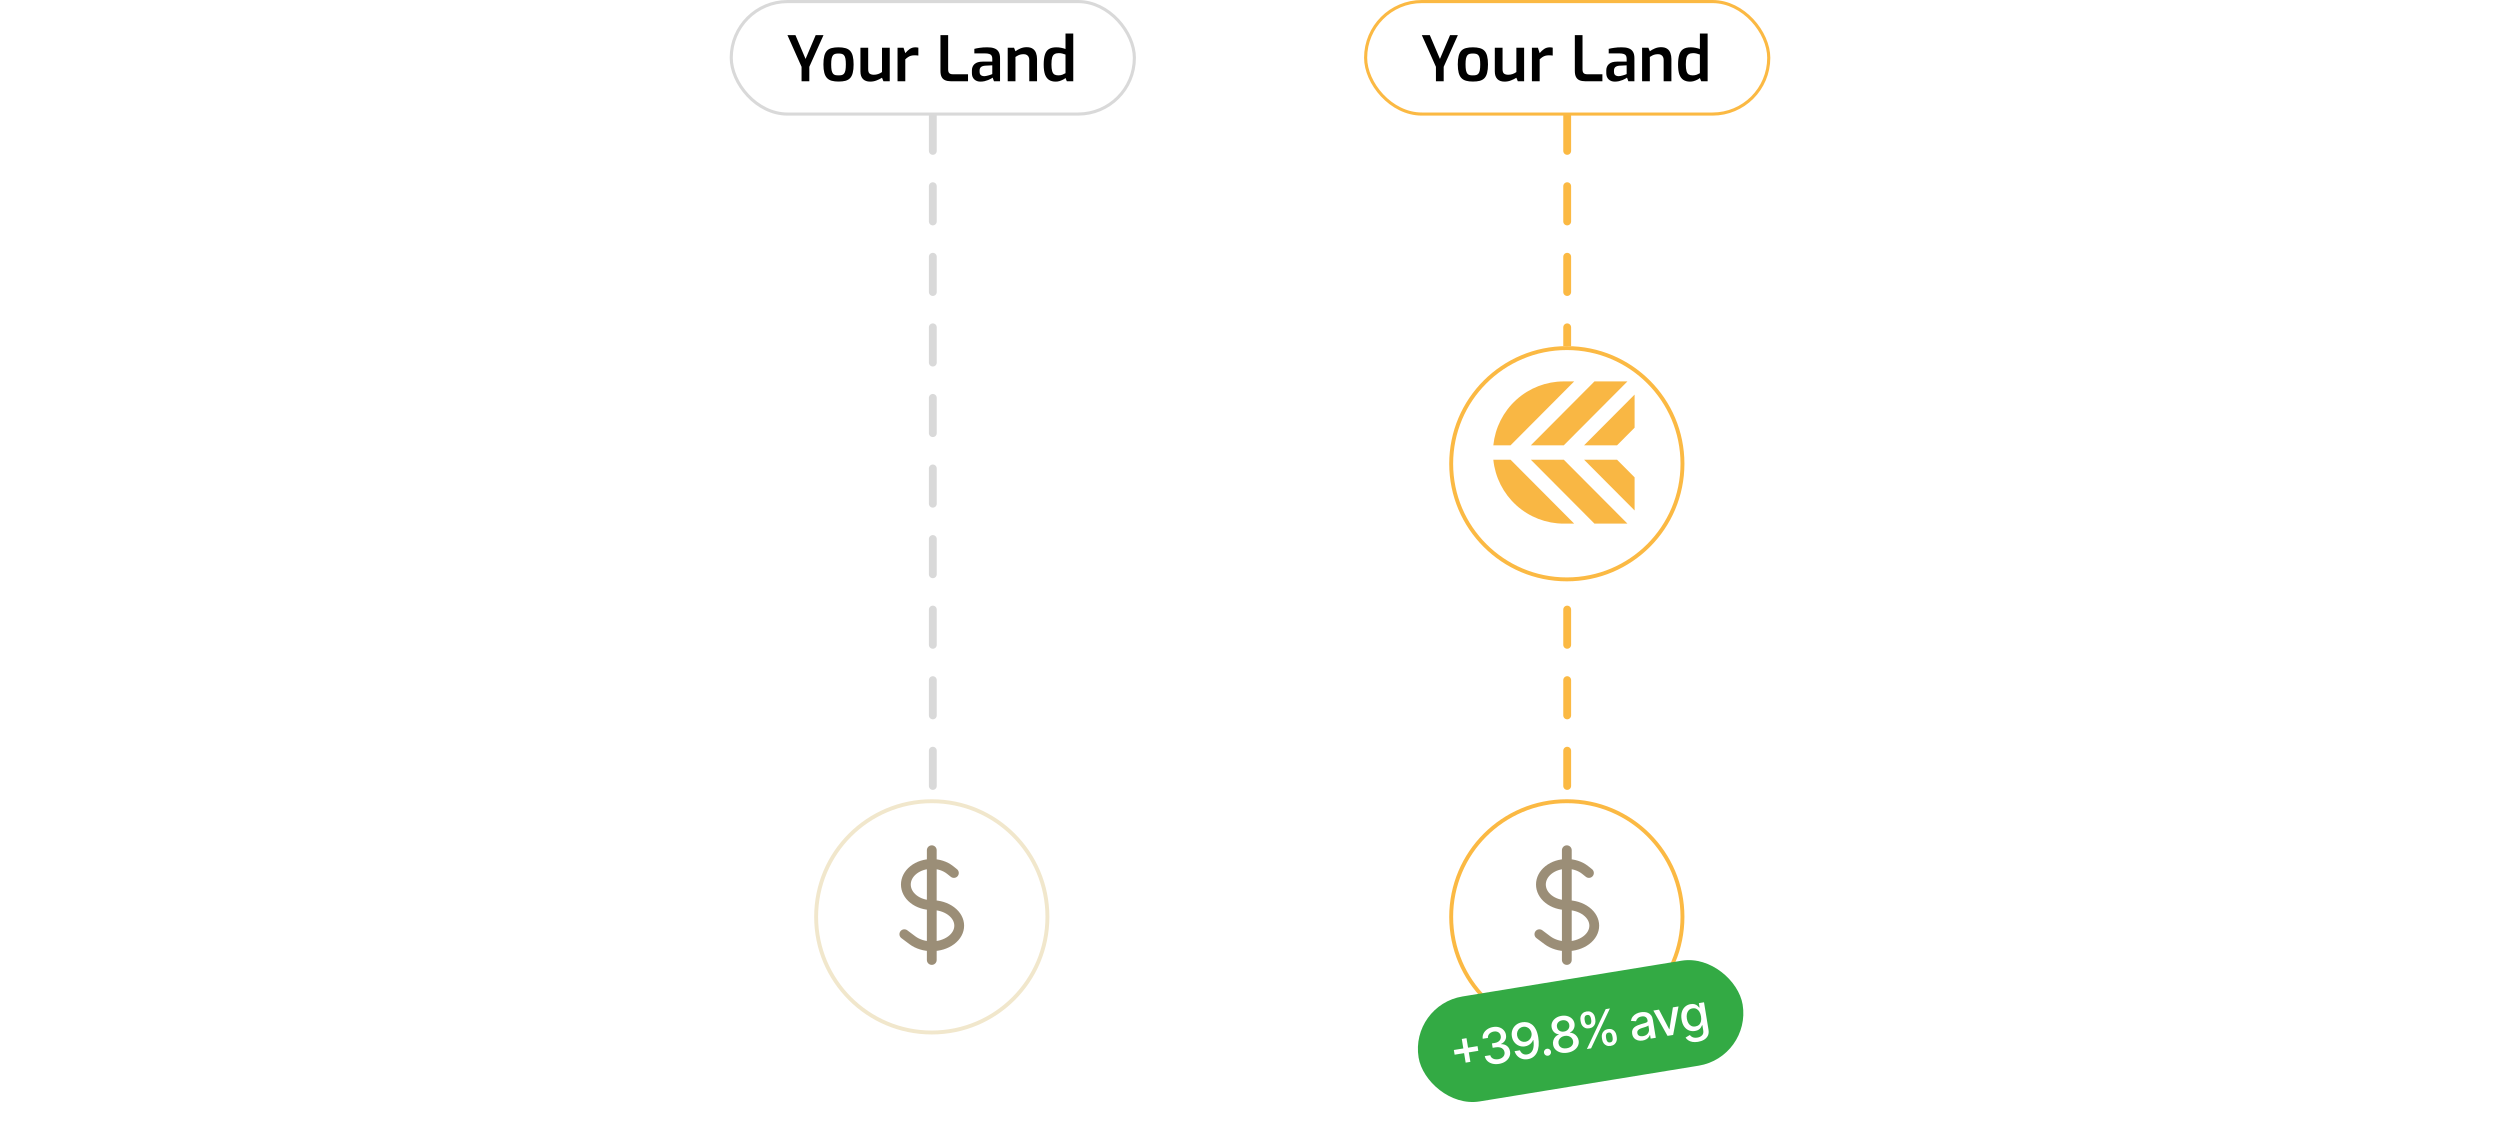 <svg width="800" height="363" viewBox="0 0 800 363" fill="none" xmlns="http://www.w3.org/2000/svg">
<path d="M298.5 37L298.5 290" stroke="#D9D9D9" stroke-width="2.509" stroke-linecap="round" stroke-dasharray="11.29 11.29"/>
<g filter="url(#filter0_d_2118_40362)">
<circle cx="298.167" cy="289.632" r="37.632" fill="white"/>
</g>
<g filter="url(#filter1_d_2118_40362)">
<circle cx="298.167" cy="289.632" r="37.632" fill="white"/>
<circle cx="298.167" cy="289.632" r="37.005" stroke="#F1E7CC" stroke-width="1.254"/>
</g>
<path d="M298.167 272.071V307.194M289.386 298.946L291.959 300.875C295.387 303.447 300.945 303.447 304.375 300.875C307.806 298.302 307.806 294.134 304.375 291.561C302.663 290.273 300.415 289.632 298.167 289.632C296.045 289.632 293.923 288.988 292.305 287.703C289.067 285.131 289.067 280.963 292.305 278.39C295.542 275.817 300.793 275.817 304.03 278.39L305.245 279.356" stroke="#9B8E77" stroke-width="3.136" stroke-linecap="round" stroke-linejoin="round"/>
<rect x="234" y="0.5" width="129" height="36" rx="18" fill="white"/>
<path d="M256.5 26V21.38L251.98 11.24H254.54L257.78 18.86L261.02 11.24H263.52L258.98 21.38V26H256.5ZM268.314 26.1C267.474 26.1 266.748 26.013 266.134 25.84C265.521 25.667 265.021 25.373 264.634 24.96C264.248 24.547 263.961 23.987 263.774 23.28C263.588 22.573 263.494 21.687 263.494 20.62C263.494 19.513 263.588 18.607 263.774 17.9C263.961 17.18 264.248 16.62 264.634 16.22C265.034 15.807 265.541 15.527 266.154 15.38C266.768 15.22 267.488 15.14 268.314 15.14C269.168 15.14 269.901 15.227 270.514 15.4C271.128 15.56 271.628 15.84 272.014 16.24C272.401 16.64 272.688 17.2 272.874 17.92C273.061 18.627 273.154 19.527 273.154 20.62C273.154 21.7 273.061 22.6 272.874 23.32C272.701 24.027 272.421 24.587 272.034 25C271.648 25.4 271.148 25.687 270.534 25.86C269.921 26.02 269.181 26.1 268.314 26.1ZM268.314 24.12C268.728 24.12 269.081 24.087 269.374 24.02C269.668 23.94 269.908 23.787 270.094 23.56C270.294 23.32 270.441 22.967 270.534 22.5C270.628 22.02 270.674 21.387 270.674 20.6C270.674 19.827 270.628 19.207 270.534 18.74C270.441 18.273 270.294 17.927 270.094 17.7C269.908 17.46 269.668 17.307 269.374 17.24C269.081 17.16 268.728 17.12 268.314 17.12C267.914 17.12 267.568 17.16 267.274 17.24C266.981 17.307 266.741 17.46 266.554 17.7C266.368 17.927 266.221 18.273 266.114 18.74C266.021 19.207 265.974 19.827 265.974 20.6C265.974 21.387 266.021 22.02 266.114 22.5C266.221 22.967 266.368 23.32 266.554 23.56C266.741 23.787 266.981 23.94 267.274 24.02C267.568 24.087 267.914 24.12 268.314 24.12ZM278.458 26.12C277.471 26.12 276.704 25.847 276.158 25.3C275.611 24.74 275.338 23.927 275.338 22.86V15.28H277.818V22.14C277.818 22.847 277.978 23.32 278.298 23.56C278.631 23.8 279.078 23.92 279.638 23.92C280.104 23.92 280.558 23.847 280.998 23.7C281.438 23.553 281.851 23.34 282.238 23.06V15.28H284.718V26H282.698L282.238 24.88C281.731 25.2 281.151 25.487 280.498 25.74C279.858 25.993 279.178 26.12 278.458 26.12ZM287.213 26V15.28H289.133L289.693 17C290.12 16.48 290.593 16.04 291.113 15.68C291.633 15.32 292.253 15.14 292.973 15.14C293.12 15.14 293.273 15.153 293.433 15.18C293.593 15.193 293.74 15.22 293.873 15.26V17.78C293.686 17.753 293.486 17.733 293.273 17.72C293.06 17.707 292.853 17.7 292.653 17.7C292.24 17.7 291.86 17.747 291.513 17.84C291.18 17.933 290.866 18.08 290.573 18.28C290.28 18.467 289.986 18.707 289.693 19V26H287.213ZM304.246 26C303.553 26 302.953 25.893 302.446 25.68C301.953 25.467 301.58 25.12 301.326 24.64C301.073 24.147 300.946 23.5 300.946 22.7V11.24H303.406V22.3C303.406 22.673 303.473 22.973 303.606 23.2C303.74 23.413 303.913 23.56 304.126 23.64C304.353 23.72 304.6 23.76 304.866 23.76H309.766V26H304.246ZM313.73 26.12C312.93 26.12 312.277 25.88 311.77 25.4C311.263 24.92 311.01 24.26 311.01 23.42V22.52C311.01 21.693 311.29 21.02 311.85 20.5C312.423 19.98 313.297 19.72 314.47 19.72H317.53V18.78C317.53 18.407 317.463 18.093 317.33 17.84C317.197 17.587 316.957 17.4 316.61 17.28C316.263 17.147 315.737 17.08 315.03 17.08H311.79V15.64C312.283 15.507 312.863 15.393 313.53 15.3C314.197 15.193 314.99 15.14 315.91 15.14C316.79 15.127 317.537 15.233 318.15 15.46C318.763 15.673 319.223 16.033 319.53 16.54C319.85 17.047 320.01 17.74 320.01 18.62V26H318.07L317.65 24.84C317.557 24.92 317.39 25.027 317.15 25.16C316.91 25.293 316.61 25.44 316.25 25.6C315.89 25.747 315.49 25.873 315.05 25.98C314.623 26.073 314.183 26.12 313.73 26.12ZM314.93 24.38C315.103 24.38 315.297 24.36 315.51 24.32C315.737 24.267 315.963 24.213 316.19 24.16C316.417 24.093 316.623 24.033 316.81 23.98C317.01 23.913 317.17 23.853 317.29 23.8C317.423 23.747 317.503 23.713 317.53 23.7V20.9L315.21 21.02C314.597 21.073 314.15 21.233 313.87 21.5C313.603 21.767 313.47 22.12 313.47 22.56V23C313.47 23.333 313.537 23.607 313.67 23.82C313.817 24.02 313.997 24.16 314.21 24.24C314.437 24.32 314.677 24.367 314.93 24.38ZM322.467 26V15.28H324.487L324.947 16.4C325.387 16.067 325.92 15.767 326.547 15.5C327.187 15.233 327.847 15.1 328.527 15.1C329.367 15.1 330.027 15.273 330.507 15.62C330.987 15.953 331.327 16.407 331.527 16.98C331.74 17.553 331.847 18.18 331.847 18.86V26H329.367V19.16C329.367 18.773 329.294 18.447 329.147 18.18C329 17.913 328.794 17.707 328.527 17.56C328.274 17.413 327.96 17.34 327.587 17.34C327.24 17.34 326.914 17.373 326.607 17.44C326.314 17.507 326.034 17.607 325.767 17.74C325.5 17.873 325.227 18.033 324.947 18.22V26H322.467ZM337.823 26.12C336.983 26.12 336.276 25.94 335.702 25.58C335.129 25.207 334.696 24.627 334.403 23.84C334.123 23.04 333.983 22.007 333.983 20.74C333.983 19.407 334.109 18.333 334.363 17.52C334.616 16.693 335.036 16.093 335.623 15.72C336.223 15.333 337.023 15.14 338.023 15.14C338.556 15.14 339.083 15.193 339.603 15.3C340.123 15.407 340.576 15.533 340.963 15.68V10.74H343.443V26H341.383L340.963 24.96C340.749 25.16 340.463 25.347 340.103 25.52C339.756 25.693 339.383 25.84 338.983 25.96C338.596 26.067 338.209 26.12 337.823 26.12ZM338.663 24.12C339.143 24.12 339.576 24.047 339.963 23.9C340.349 23.74 340.683 23.58 340.963 23.42V17.46C340.629 17.34 340.289 17.233 339.943 17.14C339.596 17.047 339.216 17 338.803 17C338.243 17 337.789 17.107 337.443 17.32C337.096 17.52 336.843 17.88 336.683 18.4C336.536 18.92 336.463 19.66 336.463 20.62C336.463 21.513 336.536 22.22 336.683 22.74C336.829 23.247 337.063 23.607 337.383 23.82C337.716 24.02 338.143 24.12 338.663 24.12Z" fill="black"/>
<rect x="234" y="0.5" width="129" height="36" rx="18" stroke="#D9D9D9"/>
<path d="M501.5 37L501.5 290" stroke="#FBB943" stroke-width="2.509" stroke-linecap="round" stroke-dasharray="11.29 11.29"/>
<g filter="url(#filter2_d_2118_40362)">
<circle cx="501.382" cy="144.632" r="37.632" fill="white"/>
<circle cx="501.382" cy="144.632" r="37.005" stroke="#FBB943" stroke-width="1.254"/>
</g>
<path d="M503.74 122.05H500.413C494.8 122.05 489.386 124.141 485.221 127.919C481.055 131.697 478.434 136.893 477.864 142.501H483.376L503.74 122.05Z" fill="#F9B744"/>
<path d="M510.225 122.05L489.864 142.501H500.415L520.779 122.05H510.225Z" fill="#F9B744"/>
<path d="M506.901 142.504H517.452L523.072 136.86V126.264L506.901 142.504Z" fill="#F9B744"/>
<path d="M477.864 147.109C478.433 152.717 481.054 157.913 485.22 161.692C489.386 165.47 494.799 167.562 500.413 167.562H503.743L483.376 147.109H477.864Z" fill="#F9B744"/>
<path d="M517.452 147.109H506.901L523.072 163.351V152.753L517.452 147.109Z" fill="#F9B744"/>
<path d="M500.415 147.109H489.864L510.225 167.562H520.784L500.415 147.109Z" fill="#F9B744"/>
<g filter="url(#filter3_d_2118_40362)">
<circle cx="501.382" cy="289.632" r="37.632" fill="white"/>
</g>
<g filter="url(#filter4_d_2118_40362)">
<circle cx="501.382" cy="289.632" r="37.632" fill="white"/>
<circle cx="501.382" cy="289.632" r="37.005" stroke="#FBB943" stroke-width="1.254"/>
</g>
<path d="M501.382 272.071V307.194M492.602 298.946L495.174 300.875C498.602 303.447 504.16 303.447 507.59 300.875C511.021 298.302 511.021 294.134 507.59 291.561C505.878 290.273 503.63 289.632 501.382 289.632C499.26 289.632 497.138 288.988 495.52 287.703C492.283 285.131 492.283 280.963 495.52 278.39C498.757 275.817 504.008 275.817 507.245 278.39L508.46 279.356" stroke="#9B8E77" stroke-width="3.136" stroke-linecap="round" stroke-linejoin="round"/>
<rect x="437" y="0.5" width="129" height="36" rx="18" fill="white"/>
<path d="M459.5 26V21.38L454.98 11.24H457.54L460.78 18.86L464.02 11.24H466.52L461.98 21.38V26H459.5ZM471.314 26.1C470.474 26.1 469.748 26.013 469.134 25.84C468.521 25.667 468.021 25.373 467.634 24.96C467.248 24.547 466.961 23.987 466.774 23.28C466.588 22.573 466.494 21.687 466.494 20.62C466.494 19.513 466.588 18.607 466.774 17.9C466.961 17.18 467.248 16.62 467.634 16.22C468.034 15.807 468.541 15.527 469.154 15.38C469.768 15.22 470.488 15.14 471.314 15.14C472.168 15.14 472.901 15.227 473.514 15.4C474.128 15.56 474.628 15.84 475.014 16.24C475.401 16.64 475.688 17.2 475.874 17.92C476.061 18.627 476.154 19.527 476.154 20.62C476.154 21.7 476.061 22.6 475.874 23.32C475.701 24.027 475.421 24.587 475.034 25C474.648 25.4 474.148 25.687 473.534 25.86C472.921 26.02 472.181 26.1 471.314 26.1ZM471.314 24.12C471.728 24.12 472.081 24.087 472.374 24.02C472.668 23.94 472.908 23.787 473.094 23.56C473.294 23.32 473.441 22.967 473.534 22.5C473.628 22.02 473.674 21.387 473.674 20.6C473.674 19.827 473.628 19.207 473.534 18.74C473.441 18.273 473.294 17.927 473.094 17.7C472.908 17.46 472.668 17.307 472.374 17.24C472.081 17.16 471.728 17.12 471.314 17.12C470.914 17.12 470.568 17.16 470.274 17.24C469.981 17.307 469.741 17.46 469.554 17.7C469.368 17.927 469.221 18.273 469.114 18.74C469.021 19.207 468.974 19.827 468.974 20.6C468.974 21.387 469.021 22.02 469.114 22.5C469.221 22.967 469.368 23.32 469.554 23.56C469.741 23.787 469.981 23.94 470.274 24.02C470.568 24.087 470.914 24.12 471.314 24.12ZM481.458 26.12C480.471 26.12 479.704 25.847 479.158 25.3C478.611 24.74 478.338 23.927 478.338 22.86V15.28H480.818V22.14C480.818 22.847 480.978 23.32 481.298 23.56C481.631 23.8 482.078 23.92 482.638 23.92C483.104 23.92 483.558 23.847 483.998 23.7C484.438 23.553 484.851 23.34 485.238 23.06V15.28H487.718V26H485.698L485.238 24.88C484.731 25.2 484.151 25.487 483.498 25.74C482.858 25.993 482.178 26.12 481.458 26.12ZM490.213 26V15.28H492.133L492.693 17C493.12 16.48 493.593 16.04 494.113 15.68C494.633 15.32 495.253 15.14 495.973 15.14C496.12 15.14 496.273 15.153 496.433 15.18C496.593 15.193 496.74 15.22 496.873 15.26V17.78C496.686 17.753 496.486 17.733 496.273 17.72C496.06 17.707 495.853 17.7 495.653 17.7C495.24 17.7 494.86 17.747 494.513 17.84C494.18 17.933 493.866 18.08 493.573 18.28C493.28 18.467 492.986 18.707 492.693 19V26H490.213ZM507.246 26C506.553 26 505.953 25.893 505.446 25.68C504.953 25.467 504.58 25.12 504.326 24.64C504.073 24.147 503.946 23.5 503.946 22.7V11.24H506.406V22.3C506.406 22.673 506.473 22.973 506.606 23.2C506.74 23.413 506.913 23.56 507.126 23.64C507.353 23.72 507.6 23.76 507.866 23.76H512.766V26H507.246ZM516.73 26.12C515.93 26.12 515.277 25.88 514.77 25.4C514.263 24.92 514.01 24.26 514.01 23.42V22.52C514.01 21.693 514.29 21.02 514.85 20.5C515.423 19.98 516.297 19.72 517.47 19.72H520.53V18.78C520.53 18.407 520.463 18.093 520.33 17.84C520.197 17.587 519.957 17.4 519.61 17.28C519.263 17.147 518.737 17.08 518.03 17.08H514.79V15.64C515.283 15.507 515.863 15.393 516.53 15.3C517.197 15.193 517.99 15.14 518.91 15.14C519.79 15.127 520.537 15.233 521.15 15.46C521.763 15.673 522.223 16.033 522.53 16.54C522.85 17.047 523.01 17.74 523.01 18.62V26H521.07L520.65 24.84C520.557 24.92 520.39 25.027 520.15 25.16C519.91 25.293 519.61 25.44 519.25 25.6C518.89 25.747 518.49 25.873 518.05 25.98C517.623 26.073 517.183 26.12 516.73 26.12ZM517.93 24.38C518.103 24.38 518.297 24.36 518.51 24.32C518.737 24.267 518.963 24.213 519.19 24.16C519.417 24.093 519.623 24.033 519.81 23.98C520.01 23.913 520.17 23.853 520.29 23.8C520.423 23.747 520.503 23.713 520.53 23.7V20.9L518.21 21.02C517.597 21.073 517.15 21.233 516.87 21.5C516.603 21.767 516.47 22.12 516.47 22.56V23C516.47 23.333 516.537 23.607 516.67 23.82C516.817 24.02 516.997 24.16 517.21 24.24C517.437 24.32 517.677 24.367 517.93 24.38ZM525.467 26V15.28H527.487L527.947 16.4C528.387 16.067 528.92 15.767 529.547 15.5C530.187 15.233 530.847 15.1 531.527 15.1C532.367 15.1 533.027 15.273 533.507 15.62C533.987 15.953 534.327 16.407 534.527 16.98C534.74 17.553 534.847 18.18 534.847 18.86V26H532.367V19.16C532.367 18.773 532.294 18.447 532.147 18.18C532 17.913 531.794 17.707 531.527 17.56C531.274 17.413 530.96 17.34 530.587 17.34C530.24 17.34 529.914 17.373 529.607 17.44C529.314 17.507 529.034 17.607 528.767 17.74C528.5 17.873 528.227 18.033 527.947 18.22V26H525.467ZM540.823 26.12C539.983 26.12 539.276 25.94 538.702 25.58C538.129 25.207 537.696 24.627 537.403 23.84C537.123 23.04 536.983 22.007 536.983 20.74C536.983 19.407 537.109 18.333 537.363 17.52C537.616 16.693 538.036 16.093 538.623 15.72C539.223 15.333 540.023 15.14 541.023 15.14C541.556 15.14 542.083 15.193 542.603 15.3C543.123 15.407 543.576 15.533 543.963 15.68V10.74H546.443V26H544.383L543.963 24.96C543.749 25.16 543.463 25.347 543.103 25.52C542.756 25.693 542.383 25.84 541.983 25.96C541.596 26.067 541.209 26.12 540.823 26.12ZM541.663 24.12C542.143 24.12 542.576 24.047 542.963 23.9C543.349 23.74 543.683 23.58 543.963 23.42V17.46C543.629 17.34 543.289 17.233 542.943 17.14C542.596 17.047 542.216 17 541.803 17C541.243 17 540.789 17.107 540.443 17.32C540.096 17.52 539.843 17.88 539.683 18.4C539.536 18.92 539.463 19.66 539.463 20.62C539.463 21.513 539.536 22.22 539.683 22.74C539.829 23.247 540.063 23.607 540.383 23.82C540.716 24.02 541.143 24.12 541.663 24.12Z" fill="black"/>
<rect x="437" y="0.5" width="129" height="36" rx="18" stroke="#FBB943"/>
<g filter="url(#filter5_d_2118_40362)">
<g clip-path="url(#clip0_2118_40362)">
<rect x="451.207" y="317.847" width="105.071" height="34.035" rx="17.018" transform="rotate(-9.272 451.207 317.847)" fill="#33AA44"/>
<path d="M469.008 336.283L467.77 328.701L469.278 328.455L470.516 336.036L469.008 336.283ZM465.478 333.739L465.232 332.236L472.814 330.998L473.059 332.501L465.478 333.739ZM479.692 336.68C478.922 336.806 478.212 336.785 477.563 336.619C476.918 336.452 476.381 336.161 475.953 335.747C475.528 335.329 475.251 334.81 475.123 334.19L476.884 333.903C476.962 334.239 477.124 334.516 477.371 334.733C477.62 334.946 477.924 335.092 478.283 335.171C478.641 335.251 479.026 335.257 479.437 335.19C479.89 335.116 480.277 334.972 480.599 334.759C480.925 334.544 481.164 334.281 481.316 333.968C481.468 333.652 481.513 333.308 481.453 332.938C481.39 332.553 481.236 332.231 480.99 331.972C480.747 331.708 480.424 331.523 480.019 331.416C479.617 331.309 479.151 331.299 478.62 331.386L477.65 331.544L477.42 330.131L478.39 329.973C478.816 329.903 479.177 329.765 479.474 329.56C479.774 329.353 479.993 329.099 480.132 328.796C480.27 328.489 480.309 328.151 480.248 327.781C480.19 327.426 480.06 327.13 479.856 326.895C479.656 326.655 479.398 326.484 479.082 326.382C478.769 326.28 478.417 326.261 478.024 326.325C477.651 326.386 477.312 326.512 477.01 326.703C476.71 326.89 476.48 327.128 476.32 327.415C476.159 327.698 476.1 328.017 476.142 328.371L474.465 328.644C474.383 328.021 474.477 327.445 474.748 326.917C475.022 326.389 475.426 325.945 475.958 325.585C476.49 325.226 477.108 324.989 477.811 324.874C478.547 324.754 479.206 324.794 479.788 324.995C480.372 325.191 480.849 325.503 481.218 325.93C481.591 326.356 481.822 326.852 481.91 327.417C482.019 328.06 481.929 328.635 481.639 329.143C481.354 329.65 480.924 330.029 480.351 330.28L480.366 330.37C481.147 330.361 481.787 330.567 482.286 330.989C482.789 331.409 483.097 331.983 483.212 332.709C483.319 333.34 483.235 333.935 482.962 334.494C482.692 335.052 482.276 335.525 481.714 335.912C481.151 336.296 480.477 336.552 479.692 336.68ZM487.145 323.35C487.658 323.27 488.178 323.282 488.705 323.384C489.232 323.486 489.729 323.711 490.197 324.061C490.669 324.41 491.082 324.918 491.436 325.586C491.794 326.249 492.06 327.104 492.235 328.15C492.399 329.155 492.444 330.067 492.371 330.885C492.296 331.7 492.114 332.407 491.825 333.007C491.539 333.606 491.151 334.09 490.662 334.457C490.174 334.825 489.595 335.063 488.925 335.173C488.241 335.284 487.612 335.249 487.037 335.066C486.462 334.884 485.97 334.582 485.56 334.162C485.149 333.738 484.852 333.222 484.668 332.615L486.378 332.336C486.571 332.811 486.864 333.174 487.258 333.424C487.655 333.67 488.129 333.748 488.678 333.658C489.519 333.521 490.116 333.048 490.467 332.238C490.818 331.425 490.887 330.358 490.676 329.038L490.586 329.052C490.444 329.406 490.246 329.722 489.993 330.001C489.743 330.28 489.448 330.512 489.11 330.698C488.772 330.884 488.399 331.01 487.992 331.076C487.33 331.184 486.702 331.12 486.107 330.883C485.511 330.646 485.007 330.27 484.592 329.754C484.178 329.239 483.912 328.616 483.793 327.887C483.674 327.162 483.731 326.477 483.964 325.833C484.2 325.188 484.587 324.645 485.126 324.204C485.667 323.759 486.34 323.474 487.145 323.35ZM487.389 324.807C486.951 324.879 486.575 325.052 486.259 325.326C485.946 325.596 485.718 325.93 485.576 326.33C485.434 326.725 485.399 327.145 485.471 327.59C485.544 328.035 485.707 328.423 485.961 328.754C486.217 329.08 486.533 329.322 486.908 329.48C487.286 329.633 487.696 329.674 488.137 329.602C488.466 329.548 488.762 329.434 489.025 329.261C489.289 329.088 489.509 328.871 489.685 328.612C489.861 328.349 489.985 328.064 490.058 327.757C490.131 327.449 490.141 327.137 490.089 326.819C490.02 326.397 489.855 326.021 489.594 325.691C489.337 325.361 489.016 325.114 488.632 324.95C488.248 324.782 487.834 324.735 487.389 324.807ZM495.375 334.068C495.068 334.118 494.787 334.052 494.531 333.872C494.275 333.687 494.121 333.44 494.07 333.129C494.02 332.823 494.088 332.543 494.273 332.29C494.458 332.034 494.703 331.88 495.01 331.83C495.316 331.78 495.598 331.848 495.854 332.032C496.11 332.213 496.263 332.457 496.313 332.763C496.347 332.969 496.325 333.166 496.249 333.355C496.175 333.54 496.063 333.696 495.911 333.825C495.759 333.953 495.581 334.034 495.375 334.068ZM501.604 333.103C500.8 333.234 500.067 333.212 499.405 333.036C498.747 332.859 498.205 332.556 497.778 332.127C497.351 331.698 497.088 331.172 496.991 330.551C496.908 330.066 496.934 329.603 497.069 329.163C497.208 328.718 497.43 328.33 497.737 328C498.043 327.666 498.407 327.426 498.829 327.281L498.818 327.213C498.223 327.168 497.715 326.937 497.294 326.518C496.872 326.099 496.613 325.581 496.516 324.964C496.416 324.378 496.486 323.829 496.725 323.318C496.967 322.802 497.343 322.367 497.853 322.011C498.363 321.655 498.971 321.42 499.678 321.304C500.377 321.19 501.023 321.223 501.617 321.402C502.213 321.577 502.708 321.871 503.102 322.282C503.495 322.69 503.741 323.186 503.84 323.768C503.936 324.386 503.85 324.96 503.58 325.492C503.31 326.023 502.907 326.404 502.373 326.633L502.384 326.7C502.826 326.705 503.242 326.817 503.631 327.038C504.023 327.254 504.355 327.551 504.628 327.929C504.904 328.302 505.083 328.731 505.167 329.217C505.264 329.838 505.179 330.42 504.91 330.962C504.642 331.505 504.222 331.965 503.65 332.343C503.082 332.719 502.4 332.973 501.604 333.103ZM501.372 331.684C501.847 331.606 502.246 331.461 502.568 331.247C502.889 331.03 503.122 330.763 503.266 330.448C503.41 330.129 503.452 329.777 503.393 329.391C503.324 328.992 503.162 328.655 502.906 328.382C502.654 328.109 502.34 327.913 501.964 327.794C501.587 327.675 501.175 327.652 500.726 327.725C500.274 327.799 499.886 327.952 499.564 328.185C499.241 328.418 499.004 328.705 498.852 329.044C498.7 329.384 498.658 329.753 498.728 330.153C498.787 330.538 498.933 330.86 499.167 331.117C499.404 331.37 499.711 331.548 500.089 331.652C500.466 331.751 500.894 331.762 501.372 331.684ZM500.5 326.34C500.881 326.278 501.207 326.146 501.477 325.944C501.748 325.743 501.945 325.492 502.068 325.192C502.196 324.891 502.232 324.557 502.175 324.19C502.113 323.831 501.976 323.531 501.764 323.29C501.555 323.047 501.291 322.877 500.972 322.78C500.653 322.678 500.298 322.66 499.91 322.723C499.513 322.788 499.178 322.919 498.903 323.118C498.632 323.312 498.436 323.557 498.315 323.853C498.194 324.149 498.165 324.476 498.228 324.834C498.284 325.201 498.418 325.507 498.631 325.753C498.844 325.998 499.11 326.173 499.431 326.278C499.755 326.383 500.111 326.403 500.5 326.34ZM512.699 328.919L512.6 328.314C512.53 327.88 512.555 327.469 512.675 327.081C512.799 326.689 513.018 326.355 513.33 326.082C513.645 325.804 514.052 325.624 514.549 325.543C515.057 325.46 515.501 325.499 515.88 325.66C516.26 325.82 516.567 326.068 516.802 326.402C517.04 326.735 517.195 327.119 517.266 327.552L517.365 328.158C517.436 328.591 517.411 329.004 517.291 329.396C517.17 329.784 516.953 330.117 516.642 330.394C516.333 330.667 515.929 330.845 515.428 330.927C514.923 331.009 514.479 330.97 514.096 330.81C513.712 330.646 513.401 330.4 513.163 330.07C512.925 329.737 512.77 329.353 512.699 328.919ZM513.907 328.101L514.006 328.706C514.058 329.028 514.183 329.307 514.379 329.543C514.575 329.78 514.863 329.867 515.244 329.805C515.622 329.743 515.864 329.569 515.971 329.283C516.078 328.997 516.105 328.693 516.053 328.372L515.954 327.766C515.901 327.445 515.781 327.165 515.592 326.927C515.407 326.689 515.121 326.601 514.732 326.665C514.358 326.726 514.114 326.9 514 327.187C513.885 327.475 513.854 327.779 513.907 328.101ZM505.851 323.29L505.752 322.685C505.681 322.251 505.706 321.838 505.826 321.446C505.95 321.054 506.168 320.721 506.48 320.447C506.796 320.173 507.203 319.995 507.7 319.914C508.208 319.831 508.652 319.87 509.032 320.031C509.411 320.191 509.718 320.439 509.953 320.773C510.188 321.106 510.341 321.49 510.412 321.924L510.51 322.53C510.581 322.963 510.556 323.376 510.436 323.768C510.319 324.155 510.105 324.488 509.793 324.765C509.485 325.038 509.08 325.216 508.579 325.297C508.07 325.38 507.625 325.342 507.242 325.182C506.862 325.017 506.553 324.77 506.315 324.441C506.076 324.107 505.921 323.724 505.851 323.29ZM507.064 322.47L507.163 323.076C507.215 323.398 507.338 323.677 507.53 323.914C507.726 324.151 508.014 324.238 508.396 324.176C508.77 324.115 509.01 323.941 509.117 323.655C509.227 323.368 509.256 323.064 509.204 322.743L509.105 322.137C509.052 321.816 508.932 321.536 508.743 321.298C508.555 321.06 508.268 320.973 507.883 321.036C507.509 321.097 507.265 321.271 507.151 321.558C507.04 321.845 507.011 322.149 507.064 322.47ZM507.808 331.929L513.828 319.155L515.169 318.937L509.148 331.71L507.808 331.929ZM525.634 329.214C525.089 329.303 524.579 329.283 524.105 329.153C523.63 329.019 523.232 328.779 522.91 328.433C522.593 328.085 522.388 327.629 522.296 327.065C522.216 326.579 522.244 326.164 522.38 325.819C522.516 325.475 522.727 325.185 523.015 324.95C523.303 324.715 523.636 324.518 524.013 324.361C524.39 324.203 524.779 324.067 525.178 323.952C525.684 323.808 526.095 323.691 526.411 323.601C526.725 323.507 526.948 323.404 527.079 323.29C527.211 323.177 527.26 323.019 527.227 322.817L527.22 322.778C527.14 322.288 526.94 321.931 526.62 321.707C526.303 321.483 525.873 321.415 525.331 321.503C524.767 321.595 524.342 321.793 524.058 322.097C523.777 322.396 523.599 322.707 523.525 323.03L521.891 322.928C521.992 322.374 522.196 321.908 522.503 321.527C522.812 321.143 523.191 320.839 523.638 320.617C524.084 320.39 524.568 320.235 525.087 320.15C525.431 320.094 525.802 320.075 526.201 320.095C526.602 320.11 526.989 320.196 527.36 320.354C527.735 320.512 528.063 320.771 528.345 321.132C528.626 321.489 528.817 321.982 528.92 322.61L529.854 328.33L528.216 328.597L528.024 327.419L527.957 327.43C527.884 327.665 527.756 327.904 527.573 328.149C527.391 328.394 527.141 328.613 526.823 328.807C526.505 329.001 526.109 329.137 525.634 329.214ZM525.779 327.809C526.243 327.733 526.624 327.577 526.923 327.34C527.226 327.102 527.439 326.822 527.563 326.499C527.69 326.171 527.725 325.837 527.67 325.497L527.489 324.386C527.439 324.456 527.332 324.531 527.168 324.611C527.008 324.687 526.823 324.762 526.612 324.835C526.401 324.904 526.195 324.97 525.994 325.033C525.792 325.093 525.624 325.144 525.489 325.185C525.17 325.279 524.884 325.397 524.631 325.538C524.382 325.679 524.191 325.854 524.061 326.063C523.933 326.268 523.893 326.52 523.942 326.819C524.01 327.234 524.215 327.523 524.556 327.686C524.897 327.845 525.304 327.886 525.779 327.809ZM537.122 318.3L535.404 327.423L533.61 327.716L529.075 319.614L530.875 319.32L534.138 325.592L534.228 325.577L535.322 318.594L537.122 318.3ZM543.36 329.625C542.675 329.737 542.072 329.743 541.549 329.644C541.03 329.545 540.591 329.373 540.233 329.128C539.874 328.883 539.59 328.598 539.379 328.271L540.723 327.442C540.851 327.59 541.014 327.742 541.212 327.897C541.415 328.056 541.672 328.177 541.985 328.26C542.302 328.343 542.692 328.346 543.156 328.271C543.791 328.167 544.291 327.926 544.655 327.548C545.02 327.174 545.148 326.65 545.038 325.977L544.762 324.284L544.655 324.301C544.584 324.501 544.471 324.728 544.317 324.984C544.167 325.239 543.941 325.475 543.639 325.693C543.337 325.912 542.922 326.064 542.395 326.15C541.715 326.261 541.076 326.202 540.478 325.973C539.883 325.74 539.376 325.338 538.956 324.765C538.54 324.188 538.257 323.442 538.107 322.526C537.958 321.61 537.985 320.8 538.188 320.095C538.396 319.39 538.744 318.818 539.233 318.382C539.721 317.941 540.311 317.664 541.003 317.552C541.537 317.464 541.984 317.483 542.342 317.609C542.7 317.731 542.989 317.895 543.211 318.101C543.436 318.306 543.614 318.49 543.744 318.653L543.868 318.632L543.64 317.236L545.283 316.968L546.72 325.772C546.841 326.512 546.768 327.148 546.502 327.679C546.235 328.209 545.827 328.637 545.278 328.961C544.732 329.284 544.092 329.505 543.36 329.625ZM542.538 324.699C543.02 324.62 543.409 324.441 543.706 324.163C544.005 323.88 544.206 323.513 544.309 323.062C544.415 322.608 544.42 322.083 544.323 321.489C544.228 320.909 544.059 320.413 543.815 320C543.571 319.587 543.262 319.284 542.889 319.092C542.516 318.895 542.084 318.837 541.594 318.917C541.089 319 540.69 319.199 540.397 319.516C540.102 319.829 539.905 320.222 539.806 320.694C539.71 321.167 539.707 321.678 539.797 322.227C539.889 322.792 540.056 323.273 540.298 323.671C540.539 324.069 540.848 324.361 541.223 324.545C541.603 324.729 542.041 324.78 542.538 324.699Z" fill="white"/>
</g>
</g>
<defs>
<filter id="filter0_d_2118_40362" x="250.5" y="245.728" width="95.335" height="95.335" filterUnits="userSpaceOnUse" color-interpolation-filters="sRGB">
<feFlood flood-opacity="0" result="BackgroundImageFix"/>
<feColorMatrix in="SourceAlpha" type="matrix" values="0 0 0 0 0 0 0 0 0 0 0 0 0 0 0 0 0 0 127 0" result="hardAlpha"/>
<feOffset dy="3.763"/>
<feGaussianBlur stdDeviation="5.018"/>
<feComposite in2="hardAlpha" operator="out"/>
<feColorMatrix type="matrix" values="0 0 0 0 0 0 0 0 0 0 0 0 0 0 0 0 0 0 0.05 0"/>
<feBlend mode="normal" in2="BackgroundImageFix" result="effect1_dropShadow_2118_40362"/>
<feBlend mode="normal" in="SourceGraphic" in2="effect1_dropShadow_2118_40362" result="shape"/>
</filter>
<filter id="filter1_d_2118_40362" x="250.5" y="245.728" width="95.335" height="95.335" filterUnits="userSpaceOnUse" color-interpolation-filters="sRGB">
<feFlood flood-opacity="0" result="BackgroundImageFix"/>
<feColorMatrix in="SourceAlpha" type="matrix" values="0 0 0 0 0 0 0 0 0 0 0 0 0 0 0 0 0 0 127 0" result="hardAlpha"/>
<feOffset dy="3.763"/>
<feGaussianBlur stdDeviation="5.018"/>
<feComposite in2="hardAlpha" operator="out"/>
<feColorMatrix type="matrix" values="0 0 0 0 0 0 0 0 0 0 0 0 0 0 0 0 0 0 0.05 0"/>
<feBlend mode="normal" in2="BackgroundImageFix" result="effect1_dropShadow_2118_40362"/>
<feBlend mode="normal" in="SourceGraphic" in2="effect1_dropShadow_2118_40362" result="shape"/>
</filter>
<filter id="filter2_d_2118_40362" x="453.715" y="100.728" width="95.335" height="95.335" filterUnits="userSpaceOnUse" color-interpolation-filters="sRGB">
<feFlood flood-opacity="0" result="BackgroundImageFix"/>
<feColorMatrix in="SourceAlpha" type="matrix" values="0 0 0 0 0 0 0 0 0 0 0 0 0 0 0 0 0 0 127 0" result="hardAlpha"/>
<feOffset dy="3.763"/>
<feGaussianBlur stdDeviation="5.018"/>
<feComposite in2="hardAlpha" operator="out"/>
<feColorMatrix type="matrix" values="0 0 0 0 0 0 0 0 0 0 0 0 0 0 0 0 0 0 0.05 0"/>
<feBlend mode="normal" in2="BackgroundImageFix" result="effect1_dropShadow_2118_40362"/>
<feBlend mode="normal" in="SourceGraphic" in2="effect1_dropShadow_2118_40362" result="shape"/>
</filter>
<filter id="filter3_d_2118_40362" x="453.715" y="245.728" width="95.335" height="95.335" filterUnits="userSpaceOnUse" color-interpolation-filters="sRGB">
<feFlood flood-opacity="0" result="BackgroundImageFix"/>
<feColorMatrix in="SourceAlpha" type="matrix" values="0 0 0 0 0 0 0 0 0 0 0 0 0 0 0 0 0 0 127 0" result="hardAlpha"/>
<feOffset dy="3.763"/>
<feGaussianBlur stdDeviation="5.018"/>
<feComposite in2="hardAlpha" operator="out"/>
<feColorMatrix type="matrix" values="0 0 0 0 0 0 0 0 0 0 0 0 0 0 0 0 0 0 0.05 0"/>
<feBlend mode="normal" in2="BackgroundImageFix" result="effect1_dropShadow_2118_40362"/>
<feBlend mode="normal" in="SourceGraphic" in2="effect1_dropShadow_2118_40362" result="shape"/>
</filter>
<filter id="filter4_d_2118_40362" x="453.715" y="245.728" width="95.335" height="95.335" filterUnits="userSpaceOnUse" color-interpolation-filters="sRGB">
<feFlood flood-opacity="0" result="BackgroundImageFix"/>
<feColorMatrix in="SourceAlpha" type="matrix" values="0 0 0 0 0 0 0 0 0 0 0 0 0 0 0 0 0 0 127 0" result="hardAlpha"/>
<feOffset dy="3.763"/>
<feGaussianBlur stdDeviation="5.018"/>
<feComposite in2="hardAlpha" operator="out"/>
<feColorMatrix type="matrix" values="0 0 0 0 0 0 0 0 0 0 0 0 0 0 0 0 0 0 0.05 0"/>
<feBlend mode="normal" in2="BackgroundImageFix" result="effect1_dropShadow_2118_40362"/>
<feBlend mode="normal" in="SourceGraphic" in2="effect1_dropShadow_2118_40362" result="shape"/>
</filter>
<filter id="filter5_d_2118_40362" x="441.172" y="294.646" width="129.252" height="70.59" filterUnits="userSpaceOnUse" color-interpolation-filters="sRGB">
<feFlood flood-opacity="0" result="BackgroundImageFix"/>
<feColorMatrix in="SourceAlpha" type="matrix" values="0 0 0 0 0 0 0 0 0 0 0 0 0 0 0 0 0 0 127 0" result="hardAlpha"/>
<feOffset dy="3.763"/>
<feGaussianBlur stdDeviation="5.018"/>
<feComposite in2="hardAlpha" operator="out"/>
<feColorMatrix type="matrix" values="0 0 0 0 0 0 0 0 0 0 0 0 0 0 0 0 0 0 0.05 0"/>
<feBlend mode="normal" in2="BackgroundImageFix" result="effect1_dropShadow_2118_40362"/>
<feBlend mode="normal" in="SourceGraphic" in2="effect1_dropShadow_2118_40362" result="shape"/>
</filter>
<clipPath id="clip0_2118_40362">
<rect x="451.207" y="317.847" width="105.071" height="34.035" rx="17.018" transform="rotate(-9.272 451.207 317.847)" fill="white"/>
</clipPath>
</defs>
</svg>
